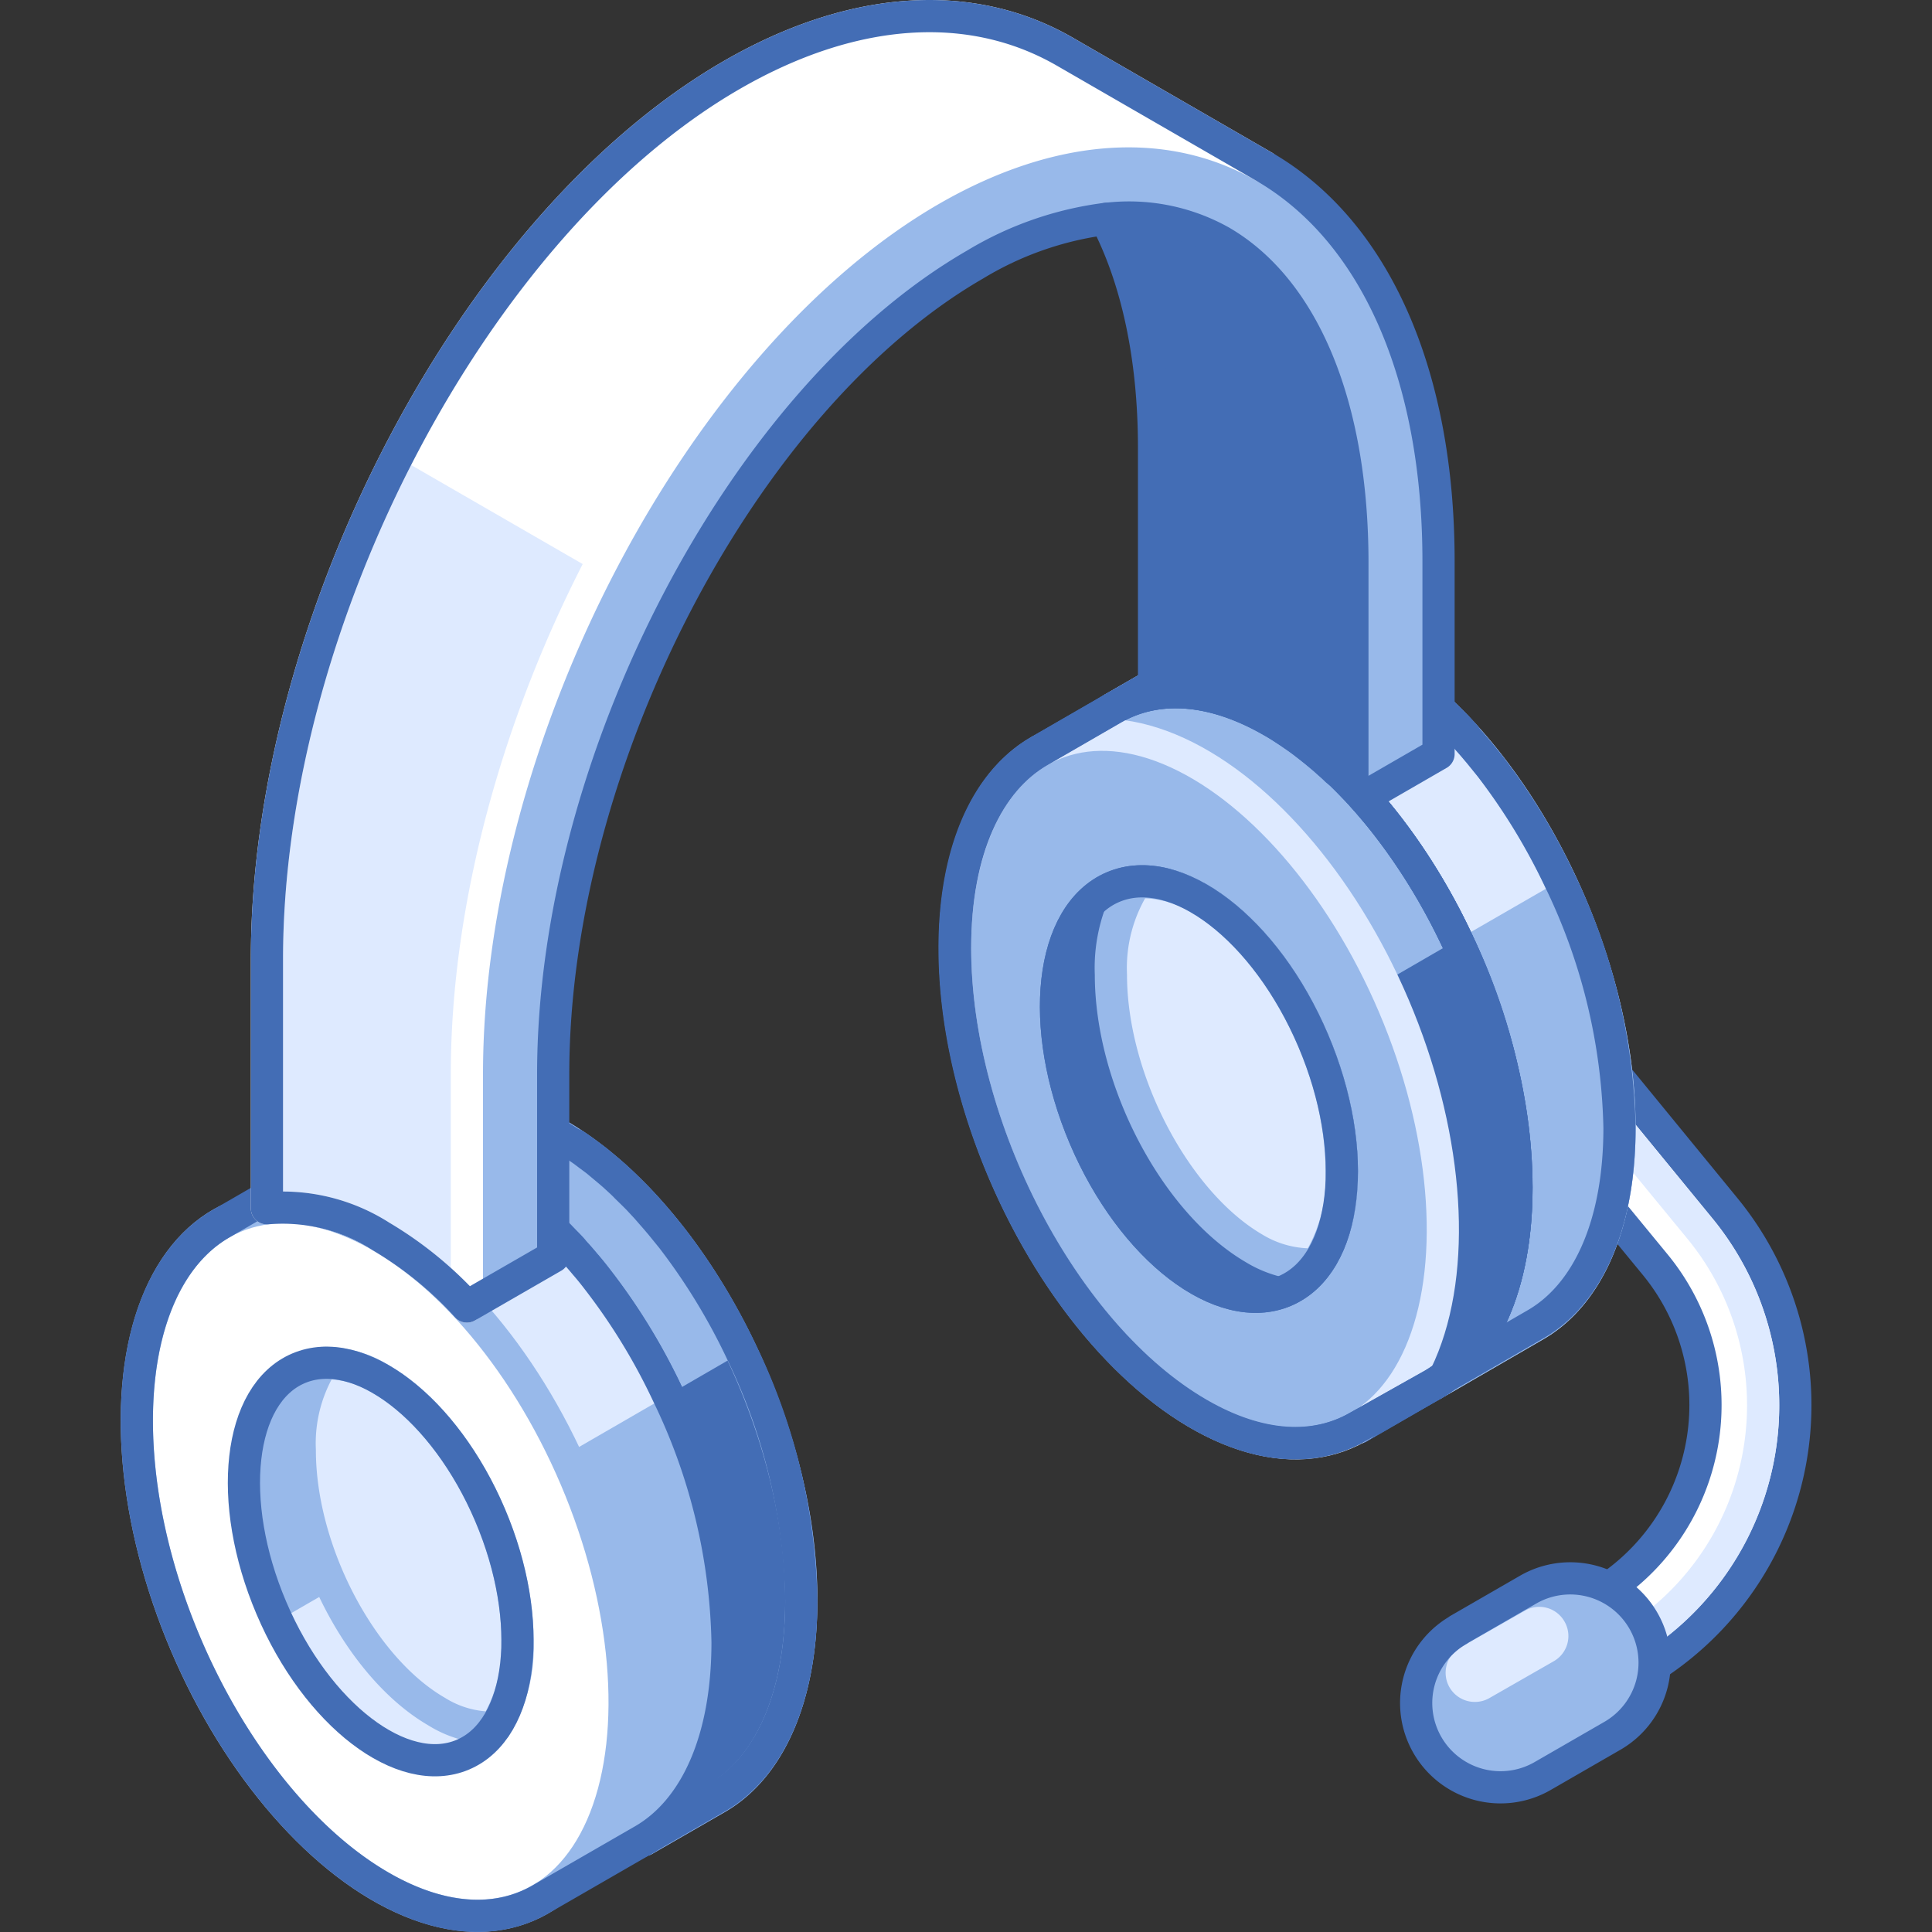 <svg xmlns="http://www.w3.org/2000/svg" viewBox="0 0 120 120"><rect x="0" y="0" width="120" height="120" fill="#333333" stroke="none"/><title>icn-headset</title><g id="Layer_2" data-name="Layer 2"><g id="Objects"><path d="M99.45,105.37l-2.78-4.82,2.39-1.38a13.74,13.74,0,0,0,3.74-20.63l-13.15-16L94,59,107.1,75a19.29,19.29,0,0,1-5.26,29Z" fill="#fff"/><path d="M99.45,105.37l-2.78-4.82,2.39-1.38a13.74,13.74,0,0,0,3.74-20.63l-13.15-16L94,59,107.1,75a19.29,19.29,0,0,1-5.26,29Z" fill="none" stroke="#436db5" stroke-linecap="round" stroke-linejoin="round" stroke-width="2"/><path d="M93.68,61.82l11.88,14.46a17.3,17.3,0,0,1-4.72,26" fill="none" stroke="#deeaff" stroke-linecap="round" stroke-linejoin="round" stroke-width="2"/><path d="M92.87,99.27h5a5.24,5.24,0,0,1,5.24,5.24v0a5.24,5.24,0,0,1-5.24,5.24h-5a5.24,5.24,0,0,1-5.24-5.24v0a5.23,5.23,0,0,1,5.23-5.23Z" transform="translate(-39.46 61.63) rotate(-29.97)" fill="#98b9ea"/><path d="M102.08,100.64a5.23,5.23,0,0,0-7.15-1.92l-4.34,2.51a5.23,5.23,0,0,0,5.23,9.07l4.35-2.51A5.23,5.23,0,0,0,102.08,100.64Zm-3.71,4.66L93.71,108a3.11,3.11,0,0,1-3.11-5.39l4.66-2.69a3.11,3.11,0,1,1,3.11,5.39Z" fill="#98b9ea"/><path d="M96.51,103.18l-4,2.29a1.82,1.82,0,0,1-2.48-.67h0a1.81,1.81,0,0,1,.67-2.47l4-2.28a1.8,1.8,0,0,1,2.47.66h0A1.8,1.8,0,0,1,96.51,103.18Z" fill="#deeaff"/><path d="M92.87,99.27h5a5.24,5.24,0,0,1,5.24,5.24v0a5.24,5.24,0,0,1-5.24,5.24h-5a5.24,5.24,0,0,1-5.24-5.24v0a5.23,5.23,0,0,1,5.23-5.23Z" transform="translate(-39.46 61.63) rotate(-29.97)" fill="none" stroke="#436db5" stroke-linecap="round" stroke-linejoin="round" stroke-width="2"/><path d="M49.77,99.39c0-11.15-6.78-24.11-15.15-28.94-3.79-2.19-7.25-2.32-9.91-.79h0L20.14,72.3l2.51,5.32a22.64,22.64,0,0,0-.13,2.53c0,11,6.66,23.87,14.92,28.8L40,114.29l4.58-2.64h0C47.74,109.79,49.77,105.5,49.77,99.39Z" fill="#436db5" stroke="#436db5" stroke-linecap="round" stroke-linejoin="round" stroke-width="2"/><path d="M34.62,70.45c-3.79-2.19-7.25-2.32-9.91-.79h0L20.14,72.3l2.51,5.32a22.64,22.64,0,0,0-.13,2.53,36.71,36.71,0,0,0,3.7,15.35L46.07,84C43.29,78.16,39.2,73.09,34.62,70.45Z" fill="#98b9ea"/><path d="M49.77,99.39c0-11.15-6.78-24.11-15.15-28.94-3.79-2.19-7.25-2.32-9.91-.79h0L20.14,72.3l2.51,5.32a22.64,22.64,0,0,0-.13,2.53c0,11,6.66,23.87,14.92,28.8L40,114.29l4.58-2.64h0C47.74,109.79,49.77,105.5,49.77,99.39Z" fill="none" stroke="#98b9ea" stroke-linecap="round" stroke-linejoin="round" stroke-width="2"/><ellipse cx="30.05" cy="93.29" rx="13.16" ry="23.25" transform="translate(-34.13 19.21) rotate(-23.05)" stroke-width="2" stroke="#436db5" stroke-linecap="round" stroke-linejoin="round" fill="none"/><path d="M49.77,99.39A36.9,36.9,0,0,0,46.07,84h0a38.77,38.77,0,0,0-4.33-7.1h0l-.69-.85-.12-.14c-.19-.23-.39-.45-.58-.67s-.13-.15-.19-.22l-.53-.57-.24-.24-.51-.5c-.08-.09-.17-.17-.26-.26L38.13,73l-.29-.25-.49-.41-.3-.25-.51-.38-.29-.22-.55-.38L35.44,71c-.27-.18-.54-.35-.82-.51-3.79-2.19-7.25-2.32-9.91-.79h0L20.14,72.3h0c-3.21,1.85-5.24,6.15-5.24,12.25,0,11.15,6.78,24.11,15.15,28.94,3.79,2.19,7.25,2.33,9.91.79h0l4.58-2.64h0C47.74,109.79,49.77,105.5,49.77,99.39Z" fill="none" stroke="#436db5" stroke-linecap="round" stroke-linejoin="round" stroke-width="2"/><path d="M45.19,102c0-11.16-6.78-24.11-15.14-28.94-3.79-2.19-7.26-2.33-9.91-.8h0L13.74,76l2.51,5.32c-.08.81-.13,1.65-.13,2.53,0,11.06,6.66,23.88,14.92,28.81L33.56,118l6.4-3.69h0C43.16,112.43,45.19,108.14,45.19,102Z" fill="#98b9ea"/><path d="M30.05,73.1c-3.79-2.19-7.26-2.33-9.91-.8h0L13.74,76l2.51,5.32c-.08.81-.13,1.65-.13,2.53a36.94,36.94,0,0,0,3.7,15.36L41.49,86.68C38.72,80.81,34.62,75.74,30.05,73.1Z" fill="#deeaff"/><ellipse cx="23.65" cy="96.99" rx="13.16" ry="23.25" transform="translate(-36.09 17) rotate(-23.05)" stroke-width="2" stroke="#98b9ea" stroke-linecap="round" stroke-linejoin="round" fill="#fff"/><path d="M45.19,102a36.79,36.79,0,0,0-3.7-15.36h0a38,38,0,0,0-4.33-7.11h0c-.22-.29-.45-.58-.68-.85l-.13-.15c-.19-.23-.38-.45-.58-.67s-.13-.14-.19-.22-.35-.38-.53-.56l-.24-.25c-.16-.17-.33-.33-.5-.5L34,76.12c-.16-.16-.33-.31-.49-.45l-.29-.26L32.77,75l-.3-.24c-.16-.14-.33-.26-.5-.39l-.3-.22-.55-.38-.25-.17c-.28-.18-.55-.35-.82-.5-3.79-2.19-7.26-2.33-9.91-.8h0L13.74,76h0C10.53,77.85,8.5,82.14,8.5,88.24c0,11.15,6.78,24.11,15.15,28.94,3.79,2.19,7.25,2.33,9.91.8h0l6.4-3.69h0C43.16,112.43,45.19,108.14,45.19,102Z" fill="none" stroke="#436db5" stroke-linecap="round" stroke-linejoin="round" stroke-width="2"/><ellipse cx="23.65" cy="96.99" rx="7.38" ry="13.04" transform="translate(-36.09 17) rotate(-23.05)" fill="#deeaff"/><path d="M23.65,85.66c-4.69-2.71-8.49.17-8.49,6.42a20.66,20.66,0,0,0,2.07,8.61l12.84-7.41A17.45,17.45,0,0,0,23.65,85.66Z" fill="#98b9ea"/><path d="M23.65,85.66a6.56,6.56,0,0,0-3.62-1,9.47,9.47,0,0,0-1.41,5.42c0,6.25,3.81,13.52,8.5,16.23a6.56,6.56,0,0,0,3.62,1,9.47,9.47,0,0,0,1.4-5.42C32.14,95.63,28.34,88.37,23.65,85.66Z" fill="#deeaff"/><path d="M23.65,85.66a6.56,6.56,0,0,0-3.62-1,9.47,9.47,0,0,0-1.41,5.42c0,6.25,3.81,13.52,8.5,16.23a6.56,6.56,0,0,0,3.62,1,9.47,9.47,0,0,0,1.4-5.42C32.14,95.63,28.34,88.37,23.65,85.66Z" fill="none" stroke="#98b9ea" stroke-linecap="round" stroke-linejoin="round" stroke-width="2"/><ellipse cx="23.65" cy="96.99" rx="7.38" ry="13.04" transform="translate(-36.09 17) rotate(-23.05)" stroke-width="2" stroke="#436db5" stroke-linecap="round" stroke-linejoin="round" fill="none"/><path d="M100.59,70.05c0-11.15-6.78-24.11-15.15-28.94-3.79-2.19-7.25-2.32-9.91-.79h0L69.13,44l2.52,5.32a22.64,22.64,0,0,0-.13,2.53c0,11,6.66,23.87,14.92,28.8L89,86l6.39-3.7h0C98.56,80.45,100.59,76.16,100.59,70.05Z" fill="#98b9ea" stroke="#98b9ea" stroke-linecap="round" stroke-linejoin="round" stroke-width="2"/><path d="M85.44,41.11c-3.79-2.19-7.25-2.32-9.91-.79h0L69.13,44l2.52,5.32a22.64,22.64,0,0,0-.13,2.53,36.71,36.71,0,0,0,3.7,15.35L96.89,54.7C94.11,48.82,90,43.75,85.44,41.11Z" fill="#deeaff"/><path d="M100.59,70.05c0-11.15-6.78-24.11-15.15-28.94-3.79-2.19-7.25-2.32-9.91-.79h0L69.13,44l2.52,5.32a22.64,22.64,0,0,0-.13,2.53c0,11,6.66,23.87,14.92,28.8L89,86l6.39-3.7h0C98.56,80.45,100.59,76.16,100.59,70.05Z" fill="none" stroke="#98b9ea" stroke-linecap="round" stroke-linejoin="round" stroke-width="2"/><ellipse cx="79.05" cy="65" rx="13.16" ry="23.25" transform="translate(-19.14 36.14) rotate(-23.05)" stroke-width="2" stroke="#98b9ea" stroke-linecap="round" stroke-linejoin="round" fill="#fff"/><ellipse cx="79.05" cy="65" rx="8.1" ry="14.32" transform="translate(-19.14 36.14) rotate(-23.05)" fill="#deeaff"/><path d="M79.05,52.56c-5.16-3-9.33.19-9.33,7.06A22.66,22.66,0,0,0,72,69.07l14.09-8.14C84.38,57.32,81.86,54.19,79.05,52.56Z" fill="#98b9ea"/><ellipse cx="79.05" cy="65" rx="8.1" ry="14.32" transform="translate(-19.14 36.14) rotate(-23.05)" stroke-width="2" stroke="#98b9ea" stroke-linecap="round" stroke-linejoin="round" fill="none"/><path d="M100.59,70.05a36.9,36.9,0,0,0-3.7-15.35h0a38.77,38.77,0,0,0-4.33-7.1h0l-.69-.85-.12-.14c-.19-.23-.39-.46-.58-.67L91,45.7l-.52-.57-.24-.24-.51-.5c-.08-.09-.17-.17-.26-.26L89,43.68l-.29-.25L88.17,43l-.3-.25-.51-.38-.29-.22-.55-.38-.26-.18c-.27-.17-.54-.34-.82-.5-3.79-2.19-7.25-2.32-9.91-.79h0L69.13,44h0c-3.21,1.85-5.24,6.15-5.24,12.25,0,11.15,6.78,24.11,15.15,28.94,3.79,2.19,7.25,2.33,9.9.79h0l6.39-3.7h0C98.56,80.45,100.59,76.16,100.59,70.05Z" fill="none" stroke="#436db5" stroke-linecap="round" stroke-linejoin="round" stroke-width="2"/><path d="M79.05,52.56a7.22,7.22,0,0,0-4-1.09,10.35,10.35,0,0,0-1.54,6c0,6.87,4.17,14.85,9.32,17.82a7.24,7.24,0,0,0,4,1.1,10.35,10.35,0,0,0,1.54-6C88.37,63.52,84.2,55.54,79.05,52.56Z" fill="#fff" stroke="#98b9ea" stroke-linecap="round" stroke-linejoin="round" stroke-width="2"/><path d="M66.14,3.21C60.28-.17,52.93.34,45.45,4.66,29.53,13.85,16.58,38.49,16.58,59.58V75.05a11.3,11.3,0,0,1,7.07,1.74A23.18,23.18,0,0,1,29,81.15V66.72C29,45.63,41.9,21,57.82,11.8,65.31,7.48,72.65,7,78.51,10.35Z" fill="#fff"/><path d="M24.68,28.39c-5,9.77-8.1,20.9-8.1,31.19V75.05a11.3,11.3,0,0,1,7.07,1.74A23.18,23.18,0,0,1,29,81.15V66.72C29,56.43,32,45.3,37.05,35.53Z" fill="#deeaff"/><path d="M34.31,78.06V66.72c0-19.38,11.75-41.94,26.19-50.28C66.26,13.12,71.7,12.6,75.84,15,81,18,84,25.26,84,34.94v15l5.35-3.09V34.94c0-11.64-4-20.6-10.86-24.59C72.65,7,65.31,7.48,57.82,11.8,41.91,21,29,45.63,29,66.72V81.15Z" fill="#98b9ea"/><path d="M66.14,3.21C60.28-.17,52.93.34,45.45,4.66,29.53,13.85,16.58,38.49,16.58,59.58V75.05a11.3,11.3,0,0,1,7.07,1.74A23.18,23.18,0,0,1,29,81.15V66.72C29,45.63,41.9,21,57.82,11.8,65.31,7.48,72.65,7,78.51,10.35Z" fill="none" stroke="#fff" stroke-linecap="round" stroke-linejoin="round" stroke-width="2"/><path d="M78.51,10.35h0L66.14,3.21C60.28-.17,52.93.34,45.45,4.66,29.53,13.85,16.58,38.49,16.58,59.58V75.05a11.3,11.3,0,0,1,7.07,1.74A23.18,23.18,0,0,1,29,81.15l5.36-3.09V66.72c0-19.38,11.75-41.94,26.19-50.28a20.75,20.75,0,0,1,8.18-2.85c1.91,3.65,3,8.5,3,14.2v15L84,49.92h0l5.35-3.09V34.94C89.37,23.3,85.41,14.34,78.51,10.35Z" fill="none" stroke="#436db5" stroke-linecap="round" stroke-linejoin="round" stroke-width="2"/><path d="M84,34.94C84,25.26,81,18,75.84,15a11.7,11.7,0,0,0-7.16-1.4c1.91,3.65,3,8.5,3,14.2v15L84,49.92h0Z" fill="#436db5" stroke="#436db5" stroke-linecap="round" stroke-linejoin="round" stroke-width="2"/><path d="M94.19,73.75c0-11.16-6.78-24.11-15.14-28.94-3.79-2.19-7.26-2.33-9.91-.8h0l-4.57,2.64L67.07,52c-.08.81-.13,1.65-.13,2.53,0,11.06,6.66,23.88,14.92,28.81l2.52,5.33L89,86h0C92.16,84.14,94.19,79.85,94.19,73.75Z" fill="#436db5" stroke="#436db5" stroke-linecap="round" stroke-linejoin="round" stroke-width="2"/><path d="M79.05,44.81c-3.79-2.19-7.26-2.33-9.91-.8h0l-4.57,2.64L67.07,52c-.08.81-.13,1.65-.13,2.53a36.94,36.94,0,0,0,3.7,15.36L90.49,58.39C87.72,52.52,83.62,47.45,79.05,44.81Z" fill="#98b9ea"/><path d="M94.19,73.75c0-11.16-6.78-24.11-15.14-28.94-3.79-2.19-7.26-2.33-9.91-.8h0l-4.57,2.64L67.07,52c-.08.81-.13,1.65-.13,2.53,0,11.06,6.66,23.88,14.92,28.81l2.52,5.33L89,86h0C92.16,84.14,94.19,79.85,94.19,73.75Z" fill="none" stroke="#436db5" stroke-linecap="round" stroke-linejoin="round" stroke-width="2"/><ellipse cx="74.47" cy="67.64" rx="13.16" ry="23.25" transform="translate(-20.54 34.56) rotate(-23.05)" fill="#98b9ea"/><ellipse cx="74.47" cy="67.64" rx="13.16" ry="23.25" transform="translate(-20.54 34.56) rotate(-23.05)" stroke-width="2" stroke="#deeaff" stroke-linecap="round" stroke-linejoin="round" fill="none"/><ellipse cx="74.47" cy="67.64" rx="7.71" ry="13.63" transform="translate(-20.54 34.56) rotate(-23.05)" stroke-width="2" stroke="#436db5" stroke-linecap="round" stroke-linejoin="round" fill="#436db5"/><path d="M74.47,55.8a6.82,6.82,0,0,0-3.91-1A9.79,9.79,0,0,0,69,60.53c0,6.54,4,14.14,8.88,17a6.85,6.85,0,0,0,3.92,1,9.88,9.88,0,0,0,1.53-5.77C83.35,66.23,79.37,58.64,74.47,55.8Z" fill="#deeaff"/><path d="M74.47,55.8a6.82,6.82,0,0,0-3.91-1A9.79,9.79,0,0,0,69,60.53c0,6.54,4,14.14,8.88,17a6.85,6.85,0,0,0,3.92,1,9.88,9.88,0,0,0,1.53-5.77C83.35,66.23,79.37,58.64,74.47,55.8Z" fill="none" stroke="#98b9ea" stroke-linecap="round" stroke-linejoin="round" stroke-width="2"/><ellipse cx="74.47" cy="67.64" rx="7.71" ry="13.63" transform="translate(-20.54 34.56) rotate(-23.05)" stroke-width="2" stroke="#436db5" stroke-linecap="round" stroke-linejoin="round" fill="none"/><path d="M94.19,73.75c0-11.16-6.78-24.11-15.14-28.94-3.79-2.19-7.26-2.33-9.91-.8h0l-4.57,2.64v0c-3.21,1.85-5.25,6.13-5.25,12.23,0,11.15,6.78,24.11,15.15,28.94,3.79,2.19,7.25,2.32,9.9.78v0L89,86h0C92.16,84.14,94.19,79.85,94.19,73.75Z" fill="none" stroke="#436db5" stroke-linecap="round" stroke-linejoin="round" stroke-width="2"/><path d="M94.19,73.75a36.79,36.79,0,0,0-3.7-15.36h0a38,38,0,0,0-4.33-7.11h0c-.22-.29-.45-.57-.68-.85l-.13-.15c-.19-.23-.38-.45-.58-.67s-.13-.14-.19-.22-.35-.38-.53-.56l-.24-.25-.5-.5L83,47.83c-.16-.16-.33-.31-.49-.45l-.29-.26-.49-.41-.3-.24-.5-.39-.3-.22-.55-.38-.26-.17c-.27-.18-.54-.35-.81-.5-3.79-2.19-7.26-2.33-9.91-.8h0l-4.57,2.64h0c-3.21,1.85-5.24,6.14-5.24,12.24,0,11.15,6.78,24.11,15.15,28.94,3.79,2.19,7.25,2.33,9.91.79h0L89,86h0C92.16,84.14,94.19,79.85,94.19,73.75Z" fill="none" stroke="#436db5" stroke-linecap="round" stroke-linejoin="round" stroke-width="2"/><rect width="120" height="120" fill="none"/><rect width="120" height="120" fill="none"/></g></g></svg>